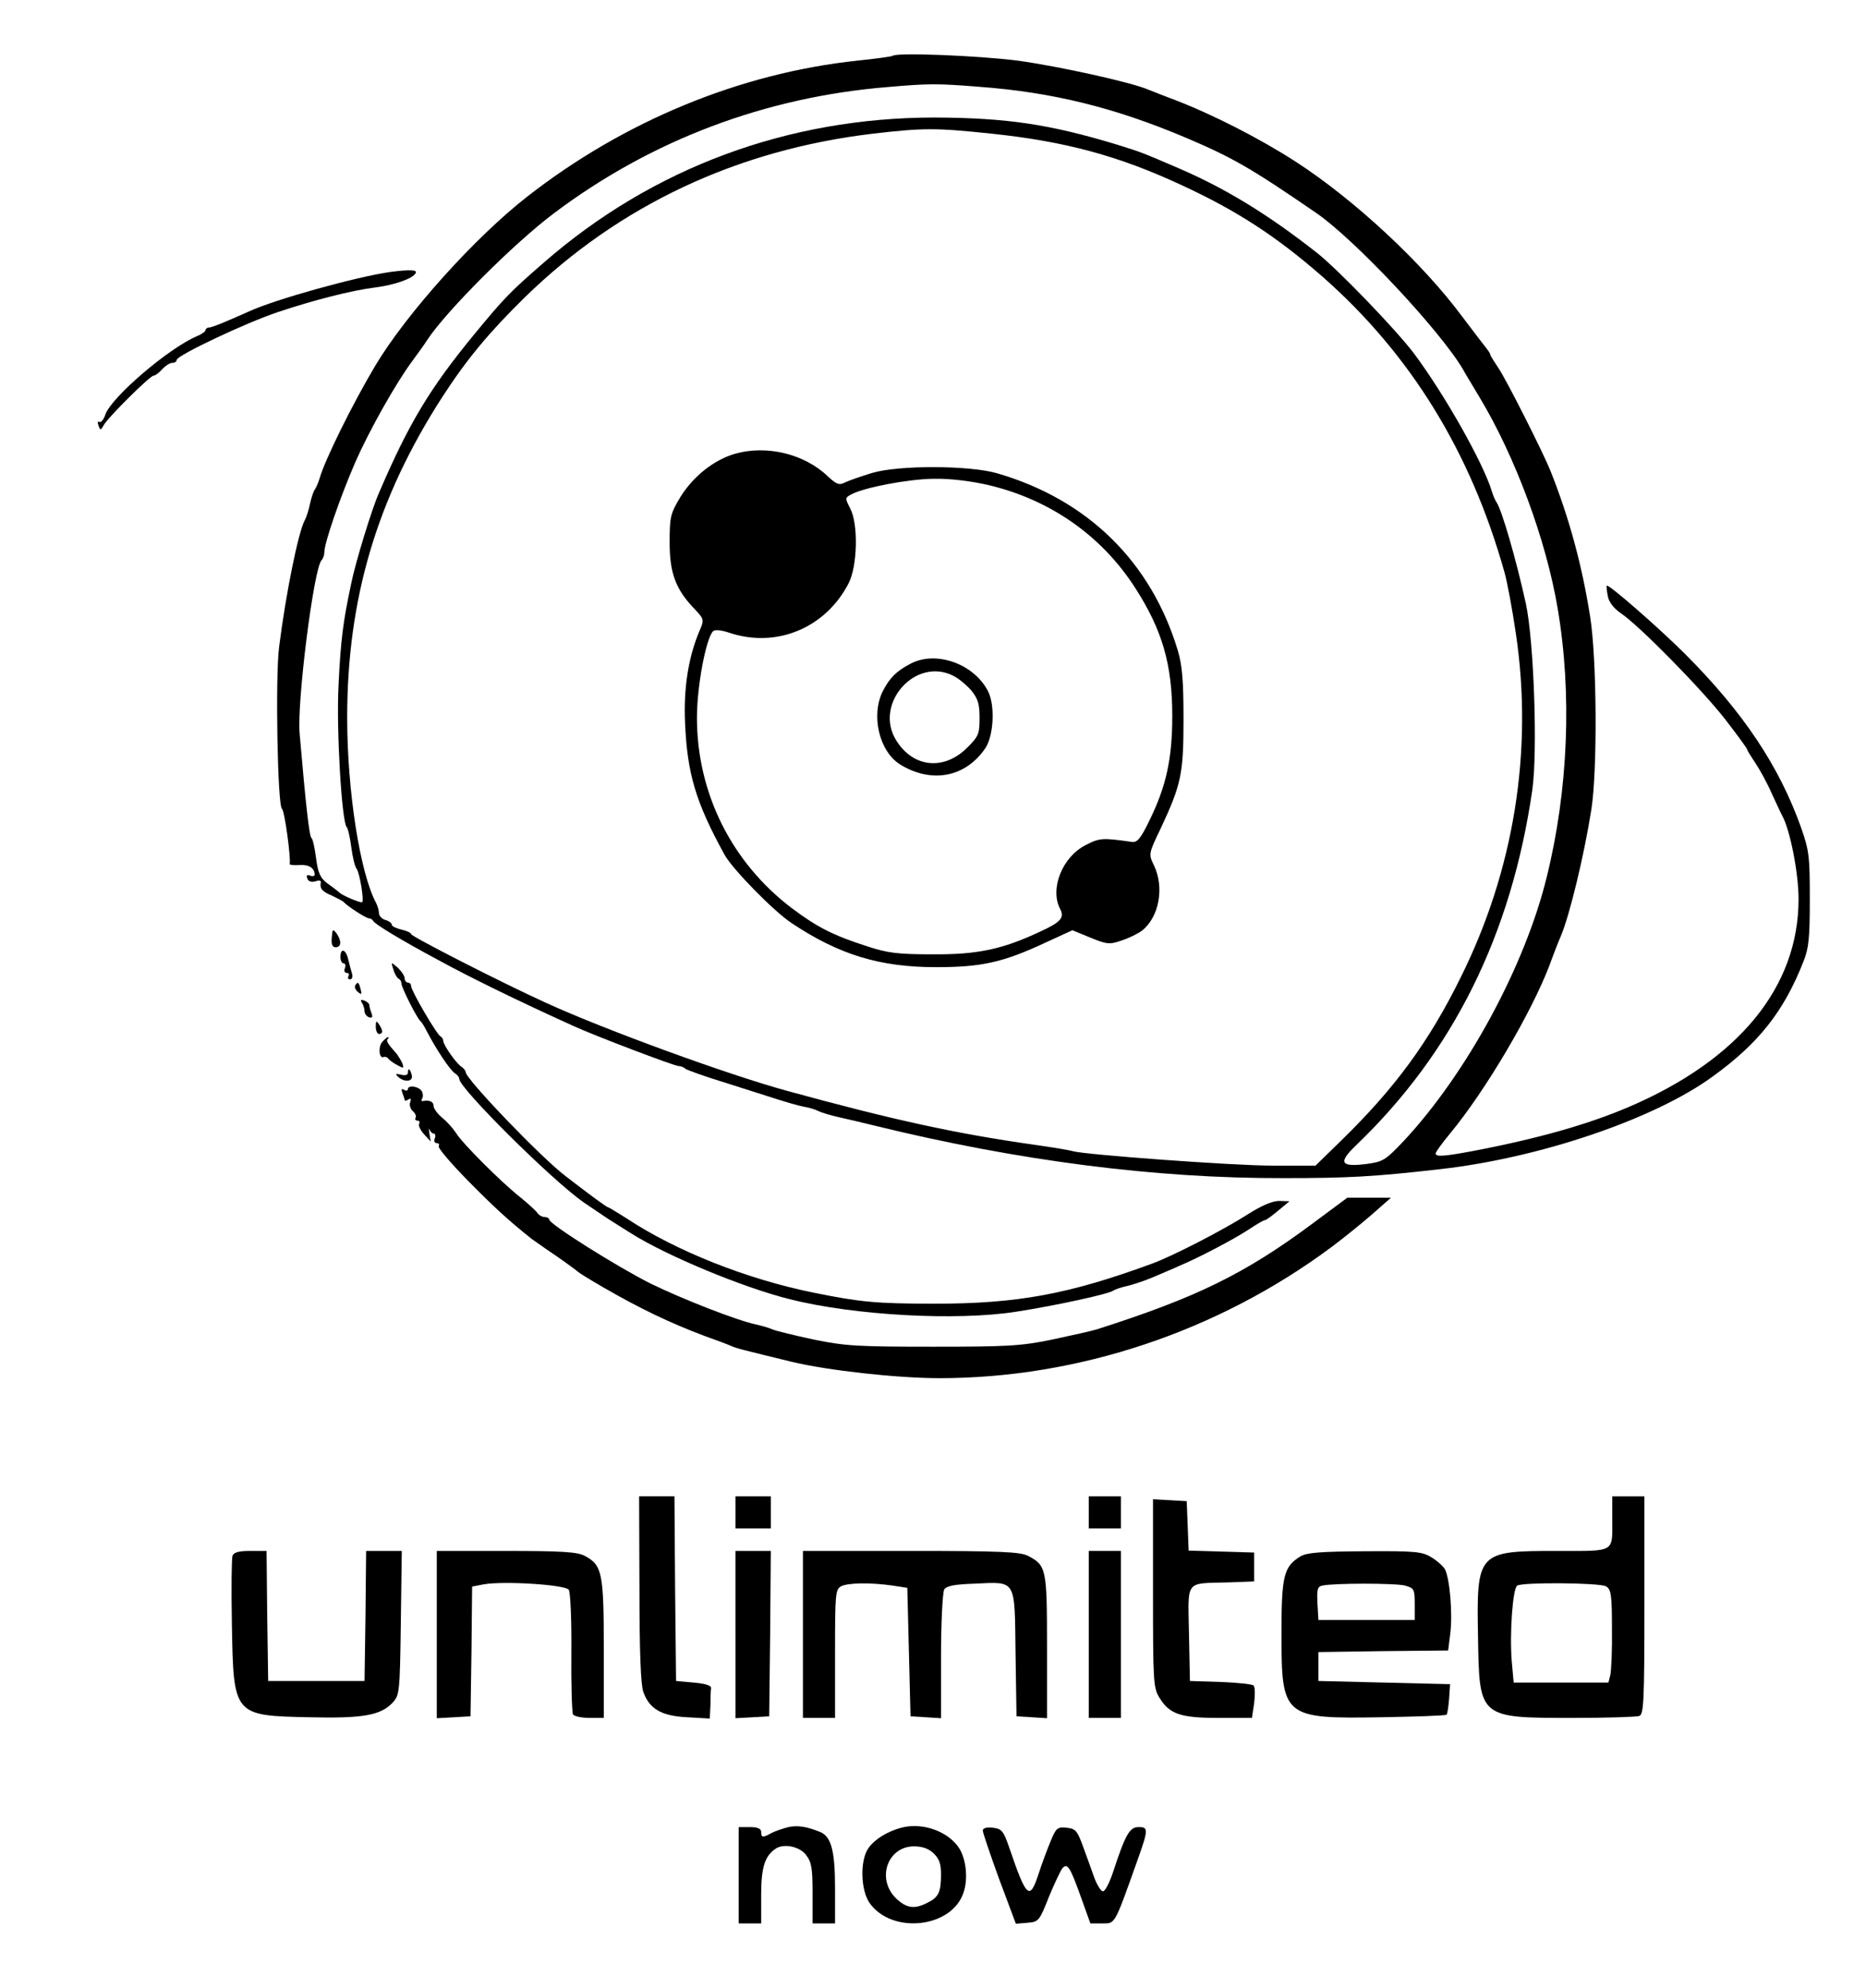 <?xml version="1.0" standalone="no"?>
<!DOCTYPE svg PUBLIC "-//W3C//DTD SVG 20010904//EN"
 "http://www.w3.org/TR/2001/REC-SVG-20010904/DTD/svg10.dtd">
<svg version="1.0" xmlns="http://www.w3.org/2000/svg"
 width="581pt" height="619pt" viewBox="0 0 581 619"
 preserveAspectRatio="xMidYMid meet">

<g transform="translate(0,619) scale(0.1,-0.1)"
fill="#000000" stroke="none">
<path d="M2779 6016 c-2 -2 -52 -9 -111 -15 -364 -39 -725 -188 -1026 -423
-163 -127 -376 -364 -473 -526 -71 -119 -157 -293 -174 -352 -4 -14 -11 -29
-15 -35 -4 -5 -11 -26 -15 -45 -4 -19 -11 -41 -16 -50 -20 -36 -59 -228 -80
-395 -12 -93 -5 -495 9 -504 8 -5 28 -152 24 -172 0 -3 14 -4 31 -3 29 2 46
-9 47 -30 0 -4 -7 -6 -14 -3 -10 4 -13 1 -9 -9 3 -9 12 -12 24 -9 11 4 19 3
18 -2 -4 -20 3 -29 34 -42 17 -8 34 -17 37 -20 11 -13 70 -51 79 -51 5 0 11
-4 13 -8 3 -9 89 -61 203 -122 97 -53 239 -123 420 -205 65 -30 315 -125 328
-125 7 0 17 -4 22 -9 6 -4 64 -25 130 -45 66 -21 138 -44 160 -51 22 -7 56
-17 75 -21 19 -3 41 -10 50 -15 8 -4 38 -13 65 -19 28 -6 77 -18 110 -26 445
-109 872 -164 1270 -163 199 0 281 4 490 28 310 35 666 156 847 288 144 104
222 203 283 358 17 42 20 74 20 195 0 134 -2 151 -28 225 -68 190 -180 358
-361 539 -80 80 -238 218 -243 212 -2 -2 0 -16 3 -32 3 -19 19 -39 41 -54 59
-40 254 -239 326 -332 37 -48 67 -89 67 -92 0 -3 12 -22 26 -43 14 -21 37 -63
50 -93 14 -30 29 -63 34 -72 24 -45 50 -177 50 -258 0 -274 -186 -501 -530
-648 -127 -54 -281 -98 -486 -137 -91 -17 -114 -18 -114 -7 0 4 20 32 45 62
110 133 253 375 310 525 14 39 30 79 35 90 28 67 73 254 95 395 19 121 17 471
-4 600 -25 159 -65 307 -124 455 -24 59 -136 281 -161 318 -14 21 -26 40 -26
43 0 3 -5 10 -10 17 -6 7 -41 53 -78 102 -124 167 -335 363 -517 481 -113 73
-260 148 -380 194 -33 12 -69 27 -80 31 -54 23 -276 72 -405 90 -126 16 -379
26 -391 15z m266 -96 c232 -17 426 -65 650 -160 143 -61 199 -93 400 -231 120
-81 388 -367 460 -489 5 -10 29 -49 51 -86 112 -186 208 -445 244 -659 45
-265 33 -565 -34 -836 -68 -278 -249 -612 -446 -823 -57 -60 -64 -64 -116 -71
-80 -10 -88 4 -33 57 304 291 485 658 550 1108 17 119 5 464 -20 580 -30 137
-75 292 -91 315 -4 6 -11 21 -15 35 -27 89 -148 303 -243 430 -57 75 -237 262
-302 313 -154 121 -286 201 -430 263 -116 50 -117 50 -190 73 -211 64 -344 84
-570 85 -456 0 -878 -156 -1217 -452 -105 -91 -124 -111 -217 -224 -138 -168
-203 -276 -296 -493 -22 -49 -73 -216 -86 -280 -26 -122 -33 -176 -40 -320 -7
-140 10 -420 25 -440 5 -5 11 -35 15 -65 4 -30 11 -59 16 -65 10 -12 25 -105
17 -105 -11 0 -58 20 -70 30 -6 6 -24 19 -39 30 -21 16 -28 32 -34 78 -4 31
-10 59 -14 62 -7 4 -18 104 -37 325 -9 98 44 515 68 540 5 5 9 17 9 26 0 28
48 168 96 279 43 98 126 246 178 316 17 23 38 52 46 65 60 91 271 302 395 395
303 228 658 362 1040 393 125 11 155 11 280 1z m40 -146 c230 -24 398 -69 595
-161 171 -79 294 -159 437 -284 275 -242 462 -546 567 -920 9 -31 25 -118 36
-193 54 -365 -6 -736 -172 -1070 -99 -201 -205 -345 -372 -508 l-80 -78 -135
0 c-123 0 -584 34 -621 45 -9 3 -63 12 -120 20 -246 35 -438 77 -770 168 -186
51 -569 191 -750 274 -141 64 -420 207 -420 214 0 4 -13 10 -30 14 -16 4 -30
10 -30 15 0 5 -9 12 -20 15 -11 3 -20 13 -20 21 0 8 -4 22 -9 32 -50 93 -90
349 -90 577 0 371 93 684 297 1000 76 117 144 199 256 309 294 287 662 460
1086 510 156 18 194 18 365 0z"/>
<path d="M2289 4777 c-66 -19 -130 -70 -170 -134 -32 -53 -34 -63 -34 -143 0
-95 19 -146 78 -207 30 -32 30 -33 14 -70 -34 -81 -49 -178 -44 -285 7 -158
33 -246 123 -410 25 -45 152 -175 209 -213 149 -99 275 -137 450 -137 141 0
208 15 337 75 l87 40 56 -23 c51 -21 60 -22 97 -9 22 7 51 21 64 31 53 42 70
134 37 203 -17 35 -17 36 20 113 65 139 72 171 72 342 0 121 -4 168 -18 215
-83 275 -280 469 -562 551 -85 25 -307 26 -390 1 -33 -10 -70 -23 -83 -29 -19
-10 -27 -7 -55 19 -72 69 -189 98 -288 70z m786 -97 c193 -45 354 -157 459
-320 85 -132 116 -239 116 -400 0 -133 -19 -219 -71 -325 -27 -56 -38 -69 -54
-67 -92 13 -101 13 -145 -10 -73 -37 -112 -137 -79 -199 14 -27 2 -41 -64 -71
-115 -54 -193 -71 -332 -70 -110 0 -142 4 -205 25 -106 34 -155 59 -235 119
-187 142 -295 358 -295 593 0 98 28 246 50 269 6 6 26 4 52 -5 146 -48 298 15
370 154 28 54 31 185 5 234 -16 31 -16 33 3 43 40 22 178 48 257 49 51 1 115
-7 168 -19z"/>
<path d="M2835 4123 c-44 -23 -65 -44 -86 -85 -38 -75 -12 -188 54 -229 98
-60 203 -40 265 51 26 39 31 134 8 178 -44 85 -162 127 -241 85z m134 -38 c16
-8 40 -28 55 -45 21 -26 26 -42 26 -86 0 -49 -3 -57 -38 -92 -73 -73 -169 -63
-222 23 -70 114 61 261 179 200z"/>
<path d="M1215 5343 c-105 -15 -358 -85 -440 -123 -67 -30 -115 -50 -124 -50
-6 0 -11 -4 -11 -8 0 -4 -12 -13 -27 -19 -89 -38 -266 -190 -285 -244 -5 -16
-14 -26 -19 -23 -5 3 -6 -2 -2 -12 5 -15 7 -14 16 2 13 24 144 154 155 154 5
0 17 9 27 20 10 11 24 20 32 20 7 0 13 4 13 9 0 14 216 116 315 149 110 37
231 68 305 77 60 8 114 27 124 44 7 11 -17 12 -79 4z"/>
<path d="M1033 3270 c-2 -21 2 -30 12 -30 18 0 19 20 3 43 -12 15 -13 14 -15
-13z"/>
<path d="M1060 3210 c0 -11 4 -20 10 -20 5 0 7 -7 4 -15 -4 -8 -1 -15 6 -15 6
0 8 -4 5 -10 -3 -5 -1 -10 5 -10 6 0 9 8 6 18 -3 9 -8 29 -12 45 -7 31 -24 36
-24 7z"/>
<path d="M1225 3170 c4 -14 12 -26 16 -28 5 -2 9 -9 9 -15 0 -13 49 -109 59
-117 4 -3 12 -16 19 -30 29 -56 73 -123 89 -133 7 -4 13 -12 13 -17 0 -29 290
-317 388 -385 40 -27 81 -55 90 -60 9 -6 35 -22 57 -36 111 -70 349 -169 494
-205 201 -51 522 -68 705 -39 123 19 287 55 301 65 6 4 25 11 44 15 18 4 54
16 80 27 25 11 62 26 81 35 63 26 174 85 218 114 24 16 46 29 50 29 4 0 23 14
42 30 l35 29 -32 1 c-22 0 -56 -15 -100 -43 -75 -48 -236 -131 -298 -153 -259
-95 -418 -124 -675 -124 -181 0 -232 5 -375 34 -209 42 -430 130 -583 231 -30
19 -56 35 -58 35 -5 0 -56 38 -134 98 -76 58 -310 302 -310 323 0 4 -6 12 -12
16 -17 10 -58 69 -58 82 0 5 -4 11 -8 13 -11 4 -92 143 -92 157 0 6 -4 11 -10
11 -5 0 -10 6 -10 13 0 8 -10 22 -21 33 -22 19 -22 19 -14 -6z"/>
<path d="M1106 3121 c-3 -5 1 -14 8 -20 12 -10 13 -8 9 8 -6 23 -9 25 -17 12z"/>
<path d="M1127 3067 c4 -6 8 -18 8 -26 0 -8 6 -16 14 -19 10 -3 12 0 8 12 -4
10 -7 21 -7 26 0 4 -7 11 -16 14 -10 4 -13 2 -7 -7z"/>
<path d="M1170 2993 c0 -13 5 -23 10 -23 13 0 13 11 0 30 -8 12 -10 11 -10 -7z"/>
<path d="M1190 2945 c-13 -15 -10 -52 4 -47 5 2 12 0 15 -5 3 -4 16 -14 28
-20 20 -11 21 -11 16 5 -4 9 -12 22 -17 29 -30 34 -34 41 -29 47 4 3 4 6 1 6
-3 0 -11 -7 -18 -15z"/>
<path d="M1270 2849 c0 -7 -9 -9 -21 -6 -16 4 -19 3 -11 -5 20 -20 50 -17 44
4 -5 20 -12 24 -12 7z"/>
<path d="M1270 2798 c0 -5 -5 -6 -12 -2 -8 5 -9 2 -5 -10 4 -10 7 -20 7 -22 0
-3 5 -2 12 2 7 5 9 2 5 -9 -3 -8 1 -21 8 -27 8 -7 12 -16 9 -21 -3 -5 0 -9 6
-9 6 0 8 -4 5 -10 -3 -5 4 -20 15 -32 l21 -23 -4 25 c-2 14 -2 19 0 13 3 -7 8
-13 13 -13 5 0 7 -7 4 -15 -4 -8 -1 -15 6 -15 6 0 9 -4 6 -9 -4 -5 38 -54 91
-108 83 -84 123 -121 198 -181 6 -4 39 -28 75 -52 36 -25 67 -48 70 -51 3 -3
38 -25 78 -48 114 -66 210 -112 317 -152 33 -12 69 -25 80 -30 20 -9 39 -13
190 -50 112 -27 329 -51 460 -51 432 0 866 145 1219 407 39 29 97 76 129 104
l58 51 -68 0 -68 0 -105 -78 c-213 -159 -365 -233 -675 -332 -16 -5 -79 -19
-140 -32 -97 -20 -140 -22 -370 -22 -233 0 -272 2 -370 22 -60 13 -119 27
-130 32 -11 5 -33 11 -50 15 -59 12 -232 80 -330 128 -105 53 -315 185 -315
199 0 4 -7 8 -15 8 -7 0 -18 6 -22 13 -4 6 -29 29 -55 50 -59 47 -176 164
-197 197 -9 14 -28 36 -43 48 -16 13 -28 30 -28 38 0 13 -13 19 -33 15 -5 -1
-6 3 -2 9 3 5 2 16 -2 22 -9 15 -43 20 -43 6z"/>
<path d="M1991 1243 c0 -196 4 -299 12 -322 19 -53 56 -75 137 -79 l70 -4 2
41 c0 22 1 47 2 54 1 8 -19 14 -54 17 l-55 5 -3 288 -2 287 -55 0 -55 0 1
-287z"/>
<path d="M2290 1480 l0 -50 55 0 55 0 0 50 0 50 -55 0 -55 0 0 -50z"/>
<path d="M3390 1480 l0 -50 50 0 50 0 0 50 0 50 -50 0 -50 0 0 -50z"/>
<path d="M5020 1461 c0 -108 12 -101 -172 -101 -248 0 -251 -3 -246 -270 4
-251 3 -250 297 -250 104 0 196 3 205 6 14 5 16 45 16 345 l0 339 -50 0 -50 0
0 -69z m-20 -211 c16 -9 19 -24 19 -131 1 -66 -2 -131 -5 -145 l-6 -24 -148 0
-147 0 -6 66 c-7 88 3 227 17 236 17 11 255 9 276 -2z"/>
<path d="M3590 1228 c0 -273 1 -295 20 -325 31 -51 65 -63 183 -63 l105 0 7
46 c3 26 3 50 -2 55 -4 4 -51 9 -103 11 l-95 3 -3 147 c-3 171 -14 156 123
160 l80 3 0 45 0 45 -102 3 -102 3 -3 77 -3 77 -52 3 -53 3 0 -293z"/>
<path d="M724 1345 c-3 -8 -4 -103 -2 -212 5 -286 4 -286 242 -291 166 -4 221
6 258 45 22 24 23 30 26 249 l3 224 -55 0 -56 0 -2 -202 -3 -203 -150 0 -150
0 -3 203 -2 202 -51 0 c-34 0 -51 -4 -55 -15z"/>
<path d="M1360 1099 l0 -260 53 3 52 3 3 202 2 202 36 7 c62 11 254 -1 265
-17 5 -8 9 -96 8 -195 -1 -100 2 -187 5 -193 4 -6 27 -11 52 -11 l44 0 0 215
c0 238 -5 261 -60 290 -23 12 -71 15 -245 15 l-215 0 0 -261z"/>
<path d="M2290 1099 l0 -260 53 3 52 3 3 258 2 257 -55 0 -55 0 0 -261z"/>
<path d="M2500 1100 l0 -260 50 0 50 0 0 200 c0 187 1 200 19 210 22 11 92 12
161 2 l45 -7 5 -200 5 -200 48 -3 47 -3 0 193 c0 106 5 200 10 208 7 11 32 16
93 18 133 6 126 17 129 -216 l3 -197 48 -3 47 -3 0 223 c0 244 -2 253 -60 283
-24 12 -86 15 -365 15 l-335 0 0 -260z"/>
<path d="M3390 1100 l0 -260 50 0 50 0 0 260 0 260 -50 0 -50 0 0 -260z"/>
<path d="M4049 1343 c-52 -32 -59 -60 -59 -241 0 -260 6 -265 311 -260 108 2
200 5 203 8 3 3 6 26 8 50 l3 45 -205 5 -205 5 0 45 0 45 202 3 202 2 7 56 c7
61 -2 168 -17 197 -6 10 -25 27 -42 37 -29 18 -50 20 -207 19 -140 -1 -180 -4
-201 -16z m326 -91 c28 -8 30 -11 30 -58 l0 -49 -150 0 -150 0 -3 52 c-2 43 0
52 15 55 35 8 229 8 258 0z"/>
<path d="M2455 500 c-16 -4 -40 -12 -52 -18 -28 -16 -33 -15 -33 3 0 10 -11
15 -35 15 l-35 0 0 -150 0 -150 35 0 35 0 0 88 c0 86 11 121 44 144 25 18 75
8 95 -18 18 -23 21 -41 21 -120 l0 -94 35 0 35 0 0 110 c0 117 -12 161 -47
175 -42 17 -70 21 -98 15z"/>
<path d="M2815 500 c-47 -10 -93 -38 -112 -67 -26 -39 -23 -131 5 -170 70 -98
256 -77 292 33 15 43 8 105 -14 139 -33 50 -108 78 -171 65z m92 -82 c17 -16
23 -32 23 -64 0 -56 -7 -72 -41 -89 -42 -22 -67 -18 -100 14 -61 61 -25 161
57 161 25 0 46 -7 61 -22z"/>
<path d="M3060 489 c0 -6 23 -74 51 -151 l52 -139 36 3 c35 3 37 5 67 81 18
43 37 84 43 90 15 15 23 3 58 -95 l28 -78 37 0 c41 0 37 -7 109 195 35 98 35
105 4 105 -28 0 -41 -23 -80 -142 -11 -32 -24 -58 -31 -58 -6 0 -18 19 -27 43
-8 23 -24 67 -35 97 -18 49 -23 55 -51 58 -28 3 -33 -1 -49 -40 -10 -24 -27
-69 -37 -100 -29 -89 -38 -82 -94 82 -17 49 -23 55 -50 58 -19 2 -31 -1 -31
-9z"/>
</g>
</svg>
